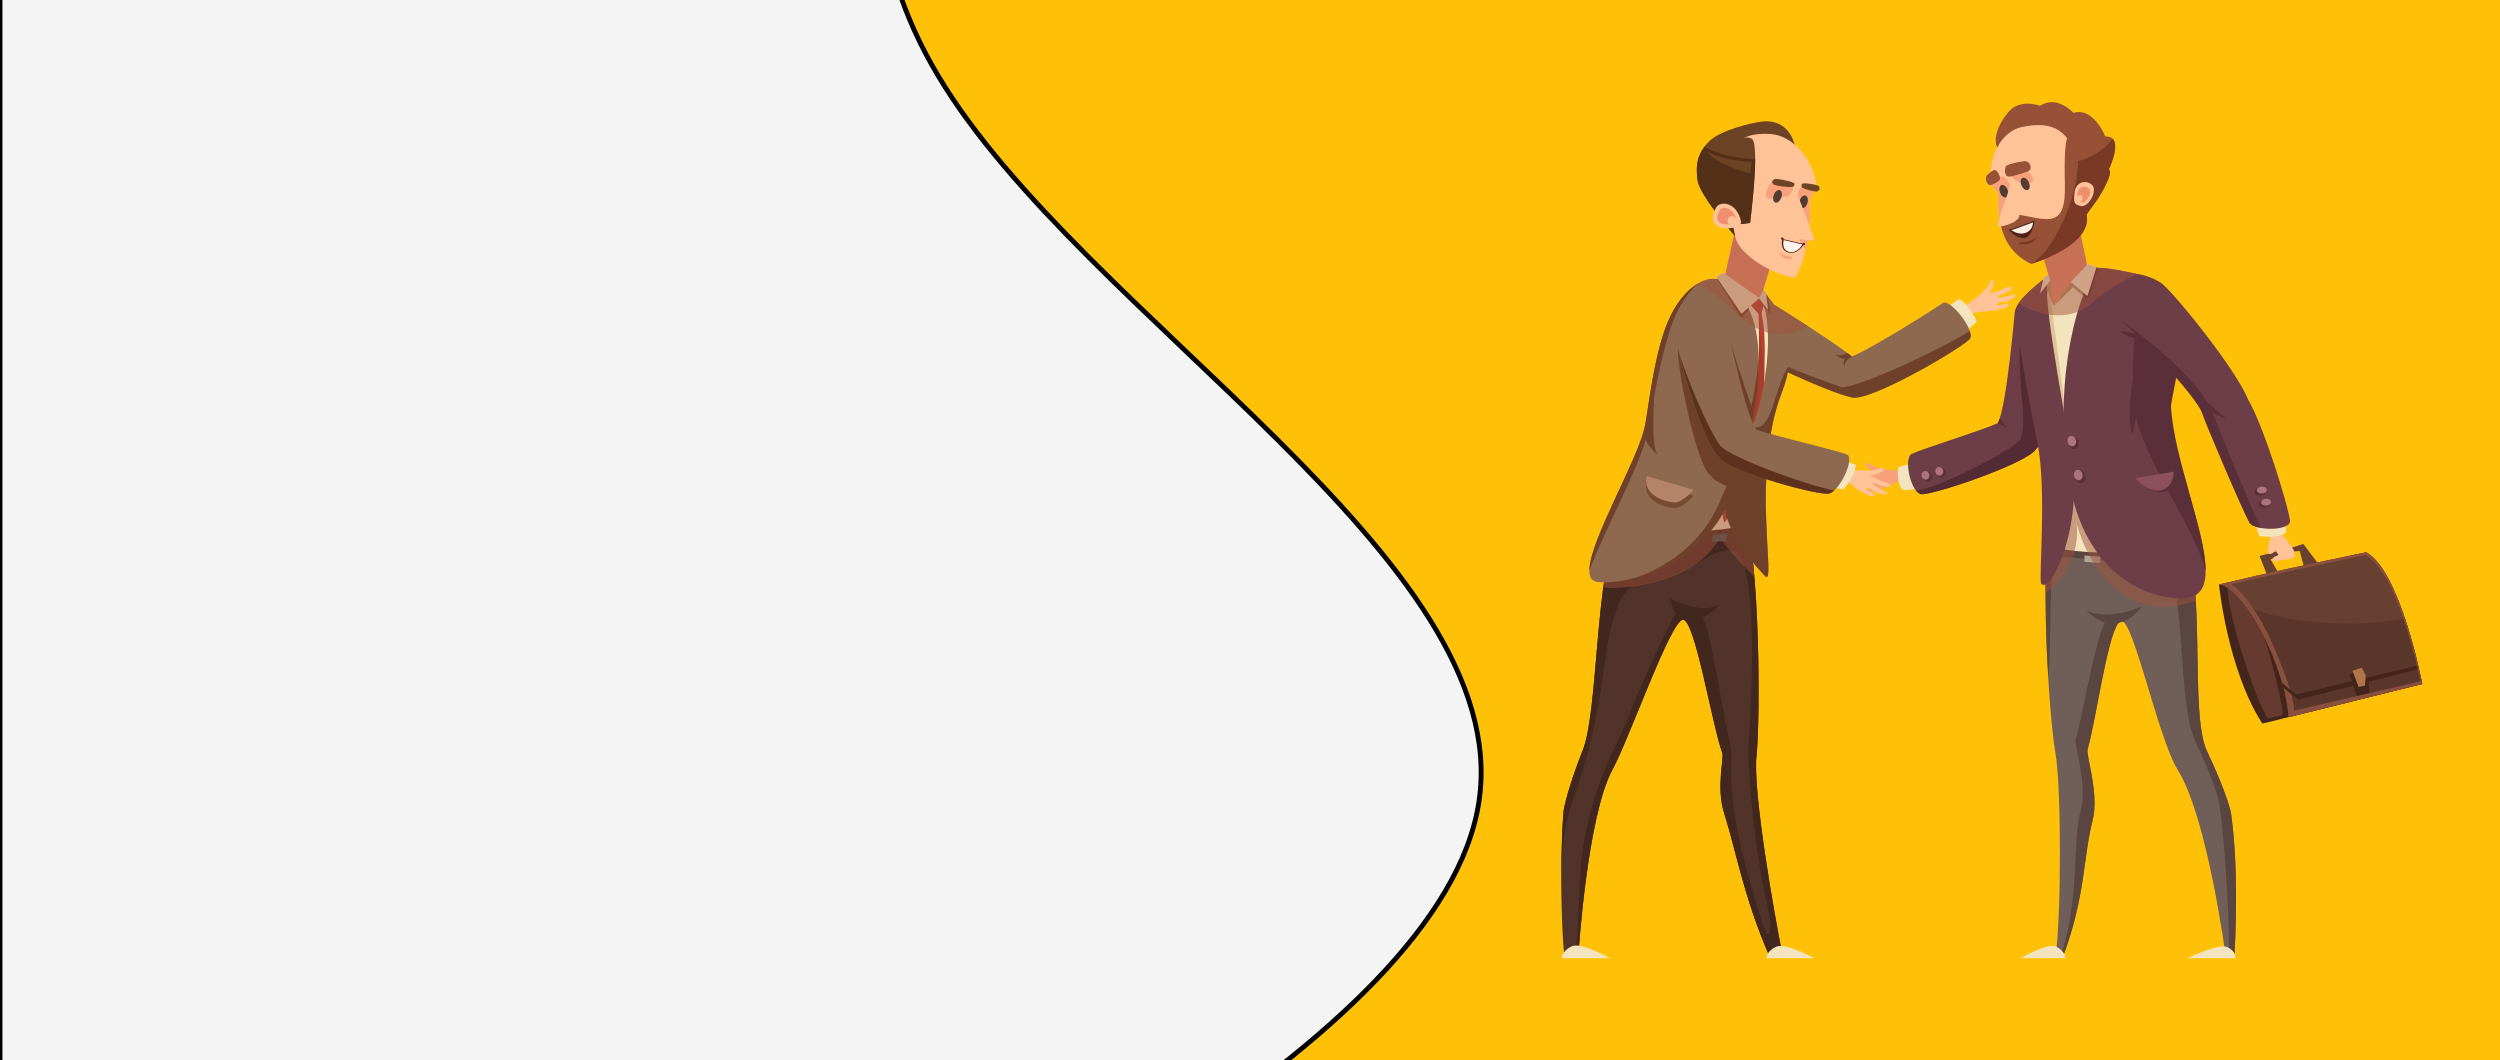 <?xml version="1.0" encoding="UTF-8"?> <svg xmlns="http://www.w3.org/2000/svg" width="514" height="218" viewBox="0 0 514 218" fill="none"> <g clip-path="url(#clip0_46_1899)"> <rect width="514" height="218" fill="#FEC107"></rect> <g filter="url(#filter0_d_46_1899)"> <path fill-rule="evenodd" clip-rule="evenodd" d="M356 -287L333.75 -262.125C311.5 -237.25 267 -187.5 229.917 -137.75C192.833 -88 163.167 -38.25 192.833 11.5C222.5 61.25 311.5 111 304.083 160.75C296.667 210.5 192.833 260.25 140.917 285.125L89 310H-1.52588e-05V285.125C-1.52588e-05 260.25 -1.52588e-05 210.5 -1.52588e-05 160.75C-1.52588e-05 111 -1.52588e-05 61.25 -1.52588e-05 11.5C-1.52588e-05 -38.25 -1.52588e-05 -88 -1.52588e-05 -137.75C-1.52588e-05 -187.5 -1.52588e-05 -237.25 -1.52588e-05 -262.125V-287L356 -287Z" fill="#F4F4F4"></path> <path fill-rule="evenodd" clip-rule="evenodd" d="M356 -287L333.75 -262.125C311.5 -237.25 267 -187.5 229.917 -137.75C192.833 -88 163.167 -38.25 192.833 11.5C222.5 61.25 311.5 111 304.083 160.75C296.667 210.5 192.833 260.25 140.917 285.125L89 310H-1.52588e-05V285.125C-1.52588e-05 260.25 -1.52588e-05 210.5 -1.52588e-05 160.75C-1.52588e-05 111 -1.52588e-05 61.25 -1.52588e-05 11.5C-1.52588e-05 -38.25 -1.52588e-05 -88 -1.52588e-05 -137.75C-1.52588e-05 -187.5 -1.52588e-05 -237.25 -1.52588e-05 -262.125V-287L356 -287Z" stroke="black"></path> </g> <g clip-path="url(#clip1_46_1899)"> <path d="M468.724 115.084C468.297 115.148 468.006 114.594 467.797 113.947C467.588 113.299 467.552 112.801 467.979 112.738C468.406 112.674 468.924 113.148 469.123 113.796C469.332 114.444 469.151 115.021 468.724 115.084Z" fill="#EF8F6F"></path> <path d="M467.788 115.337C467.361 115.401 467.071 114.847 466.862 114.199C466.653 113.552 466.616 113.054 467.043 112.991C467.47 112.927 467.988 113.401 468.188 114.049C468.397 114.697 468.215 115.282 467.788 115.345V115.337Z" fill="#EF8F6F"></path> <path d="M392.323 98.404C390.515 98.404 387.445 100.948 386.628 99.589C385.892 98.372 386.519 95.702 392.032 97.108L392.323 98.404Z" fill="#F7A27C"></path> <path d="M389.198 96.903C390.634 98.997 388.09 100.198 387.164 100.387C386.146 100.601 384.62 99.218 384.611 98.428C384.611 97.638 388.644 96.105 389.198 96.903Z" fill="#F7A27C"></path> <path d="M386.236 97.424C384.783 96.895 383.293 95.686 383.566 95.275C383.875 94.809 384.974 96.041 386.354 96.239C387.844 96.452 388.789 96.666 388.816 97.187C388.852 97.709 387.68 97.954 386.227 97.424H386.236Z" fill="#F7A27C"></path> <path d="M383.631 98.704C382.304 98.933 381.487 98.775 381.387 98.444C381.278 98.112 382.059 98.025 383.385 97.796C384.712 97.567 386.256 96.974 386.365 97.306C386.465 97.638 384.966 98.475 383.64 98.704H383.631Z" fill="#F7A27C"></path> <path d="M384.438 100.103C383.221 100.577 381.813 100.474 381.641 100.158C381.468 99.85 382.758 99.66 383.975 99.186C385.192 98.704 386.019 98.467 386.191 98.776C386.364 99.092 385.655 99.621 384.438 100.103Z" fill="#F7A27C"></path> <path d="M386.137 100.877C384.892 101.304 384.029 101.28 383.857 100.964C383.693 100.648 384.611 100.514 385.855 100.087C387.1 99.66 387.981 99.376 388.144 99.692C388.308 100.008 387.372 100.451 386.128 100.885L386.137 100.877Z" fill="#F7A27C"></path> <path d="M377.234 97.622C379.133 98.001 381.622 101.099 382.884 99.945C384.02 98.918 384.147 96.192 377.925 96.421L377.234 97.622Z" fill="#FFC397"></path> <path d="M380.977 96.808C378.842 98.546 381.168 100.237 382.094 100.616C383.111 101.035 385.119 100.008 385.364 99.242C385.609 98.475 381.794 96.152 380.986 96.816L380.977 96.808Z" fill="#FFC397"></path> <path d="M383.929 97.922C385.618 97.709 387.544 96.84 387.371 96.389C387.181 95.876 385.655 96.84 384.147 96.752C382.512 96.658 381.458 96.666 381.276 97.163C381.086 97.661 382.248 98.143 383.929 97.93V97.922Z" fill="#FFC397"></path> <path d="M386.309 99.7C387.636 100.198 388.544 100.206 388.753 99.913C388.962 99.613 388.171 99.368 386.836 98.87C385.51 98.372 384.057 97.48 383.848 97.78C383.639 98.08 384.983 99.202 386.309 99.7Z" fill="#FFC397"></path> <path d="M385.047 100.893C386.182 101.604 387.699 101.794 387.98 101.525C388.253 101.256 386.945 100.814 385.81 100.103C384.665 99.384 383.866 98.981 383.593 99.249C383.321 99.518 383.911 100.182 385.047 100.893Z" fill="#FFC397"></path> <path d="M383.022 101.296C384.212 101.968 385.129 102.118 385.393 101.849C385.656 101.58 384.73 101.256 383.54 100.585C382.359 99.913 381.514 99.455 381.242 99.724C380.978 100 381.823 100.616 383.013 101.296H383.022Z" fill="#FFC397"></path> <path d="M403.878 64.862C405.485 63.906 409.791 64.427 409.682 62.839C409.582 61.417 407.375 59.481 403.342 63.605L403.887 64.862H403.878Z" fill="#FFC397"></path> <path d="M405.73 61.922C405.749 64.459 408.755 64.127 409.7 63.795C410.735 63.432 411.244 61.448 410.754 60.777C410.272 60.105 405.721 60.95 405.73 61.922Z" fill="#FFC397"></path> <path d="M408.682 60.792C409.645 59.576 410.226 57.75 409.726 57.553C409.163 57.324 408.945 58.951 407.837 59.852C406.647 60.832 405.939 61.504 406.229 61.97C406.52 62.428 407.71 62.017 408.673 60.792H408.682Z" fill="#FFC397"></path> <path d="M411.798 60.484C413.115 59.971 413.742 59.402 413.633 59.07C413.524 58.73 412.779 59.07 411.453 59.584C410.127 60.097 408.392 60.413 408.501 60.753C408.61 61.085 410.472 60.998 411.789 60.492L411.798 60.484Z" fill="#FFC397"></path> <path d="M411.942 62.104C413.323 61.859 414.504 61.022 414.467 60.666C414.431 60.311 413.168 60.84 411.788 61.085C410.407 61.322 409.517 61.559 409.562 61.915C409.599 62.27 410.561 62.349 411.942 62.104Z" fill="#FFC397"></path> <path d="M410.908 63.669C412.28 63.368 413.034 62.886 412.988 62.531C412.934 62.183 412.044 62.547 410.663 62.847C409.291 63.147 408.329 63.376 408.383 63.732C408.438 64.088 409.537 63.969 410.908 63.669Z" fill="#FFC397"></path> <path d="M476.598 115.874L473.564 111.829L467.551 113.773L472.81 113.275L473.773 116.752L476.598 115.874Z" fill="#684032"></path> <path d="M466.297 118.703L464.562 114.294L471.52 112.516L466.833 115.021L468.723 118.245L466.297 118.703Z" fill="#684032"></path> <path d="M393.457 95.204L390.324 96.018C390.324 96.018 389.706 99.747 391.441 100.83L394.884 100.435L393.457 95.204Z" fill="#F4E4BD"></path> <path d="M466.653 113.899C466.09 113.82 466.199 112.88 466.499 111.845C466.789 110.81 466.726 109.182 467.289 109.261C467.852 109.34 468.515 111.126 468.215 112.161C467.925 113.204 467.216 113.978 466.653 113.899Z" fill="#FFC397"></path> <path d="M470.53 114.713C470.73 115.029 469.649 114.966 468.877 115.187C468.105 115.408 467.487 115.487 467.288 115.163C467.097 114.847 467.551 114.405 468.323 114.192C469.095 113.97 470.34 114.397 470.53 114.713Z" fill="#FFC397"></path> <path d="M468.578 109.206C469.395 110.177 472.856 113.812 471.593 114.547C470.958 114.918 469.722 115.479 468.705 114.421C467.924 113.599 467.133 111.481 467.115 109.514L468.578 109.213V109.206Z" fill="#FFC397"></path> <path d="M463.646 107.499L464.519 110.241C464.519 110.241 468.788 110.857 470.078 109.371L469.696 106.369L463.656 107.499H463.646Z" fill="#F4E4BD"></path> <path d="M404.213 68.196L406.421 66.118C406.421 66.118 404.831 62.436 402.724 61.464L399.59 63.756L404.222 68.204L404.213 68.196Z" fill="#F4E4BD"></path> <path d="M376.027 100.048L378.989 100.656C378.989 100.656 381.632 97.606 381.523 95.528L377.926 94.327L376.027 100.048Z" fill="#F4E4BD"></path> <path d="M420.771 57.11C420.771 57.11 425.313 53.95 432.58 55.269L431.971 57.971L420.771 57.118V57.11Z" fill="#542B35"></path> <path d="M424.614 66.663C422.28 57.806 415.976 58.785 414.241 64.088C414.241 64.088 412.542 83.675 410.789 86.907C410.771 86.939 410.762 86.971 410.744 87.002C407.029 88.63 395.574 92.154 393.058 93.316C391.251 94.145 392.904 101.881 395.329 101.612C399.825 101.106 417.583 94.785 418.646 92.233C418.692 92.201 418.746 92.17 418.792 92.13C421.662 89.554 425.168 68.781 424.614 66.663Z" fill="#6D3E47"></path> <path d="M424.613 66.663C423.678 63.115 422.106 61.148 420.444 60.405C421.634 61.44 416.384 63.874 415.766 66.553C413.95 74.454 417.347 87.982 415.203 90.558C413.368 92.754 398.617 100.324 394.12 100.83C394.048 100.838 393.975 100.838 393.902 100.83C394.329 101.367 394.811 101.675 395.328 101.62C399.825 101.114 417.583 94.793 418.646 92.241C418.691 92.209 418.746 92.178 418.791 92.138C421.661 89.562 425.168 68.789 424.613 66.671V66.663Z" fill="#542A34"></path> <path d="M359.141 59.165C359.141 59.165 376.491 69.69 381.105 73.609C384.302 76.327 383.294 82.127 380.742 81.661C377.59 81.092 354.273 70.622 352.756 68.884C346.406 61.59 353.528 56.905 359.141 59.165Z" fill="#8E684F"></path> <path d="M382.395 80.72C379.107 80.27 354.482 70.488 352.819 68.765C352.256 68.18 351.793 67.604 351.402 67.05C351.757 67.643 352.202 68.252 352.756 68.892C354.273 70.63 376.945 81.344 380.742 81.668C381.487 81.732 382.077 81.408 382.495 80.728C382.459 80.728 382.431 80.728 382.395 80.728V80.72Z" fill="#70412A"></path> <path d="M380.896 81.629C383.675 82.609 401.833 72.519 404.876 69.816C406.52 68.362 400.934 61.259 399.426 62.31C396.319 64.467 382.622 72.921 380.487 73.34C376 74.217 378.107 80.649 380.896 81.629Z" fill="#8E684F"></path> <path d="M378.252 79.591C378.806 80.562 379.842 81.471 380.695 81.716C384.211 82.704 401.833 72.519 404.876 69.816C405.257 69.476 405.248 68.821 404.985 68.038C399.344 71.673 381.122 80.231 378.252 79.598V79.591Z" fill="#70412A"></path> <path d="M366.517 196.439C364.854 188.34 360.385 162.841 361.139 155.493C361.966 147.394 361.83 115.361 358.659 105.642C358.659 105.642 335.842 100.427 332.799 107.262C327.83 118.419 328.648 146.382 325.35 154.41C324.315 156.931 321.626 164.398 321.417 167.282C320.645 178.091 321.081 191.856 321.626 196.439H324.524C324.524 196.439 326.286 167.914 331.554 158.195C335.07 151.716 343.554 127.419 346.033 127.419C348.513 127.419 352.038 149.195 354.1 154.774C354.536 155.967 352.773 161.822 354.517 167.282C356.952 174.899 358.423 184.168 363.728 196.439H366.517Z" fill="#513329"></path> <path d="M361.14 155.493C361.966 147.394 361.83 115.361 358.66 105.642C358.66 105.642 335.843 100.427 332.8 107.262C327.831 118.419 328.648 146.382 325.351 154.41C324.316 156.931 321.627 164.398 321.418 167.282C321 173.2 320.937 180.004 321.055 185.701C321.036 183.86 321.036 181.876 321.073 179.806C321.327 161.395 325.814 167.069 330.165 134.807C331.237 126.842 333.463 120.742 336.369 120.323C347.197 118.743 351.257 113.077 355.481 113.077C358.469 113.077 361.721 118.608 359.45 154.165C359.341 155.864 360.241 170.956 362.63 182.706C363.692 187.937 364.782 192.093 363.156 192.093C352.747 160.977 357.407 159.791 355.408 151.345C353.355 142.621 351.239 125.127 348.696 125.127C347.687 125.127 346.198 124.811 345.362 124.93C345.362 124.93 342.873 127.513 333.781 149.82C332.436 153.107 325.833 164.193 324.924 179.648C324.343 189.557 324.334 194.645 323.653 196.439H324.506C324.506 196.439 326.269 167.914 331.537 158.195C335.052 151.716 343.536 127.419 346.016 127.419C348.496 127.419 352.02 149.195 354.082 154.774C354.518 155.967 352.756 161.822 354.5 167.282C356.934 174.899 358.406 184.168 363.711 196.439H366.499C364.837 188.34 360.368 162.841 361.122 155.493H361.14Z" fill="#42271F"></path> <path d="M422.644 196.439C423.779 188.372 423.861 162.099 422.589 154.774C421.19 146.707 419.265 115.677 421.826 105.998C421.826 105.998 444.698 100.806 448.268 107.609C454.1 118.727 449.921 146.58 453.827 154.577C455.053 157.081 458.314 164.525 458.723 167.393C460.258 178.163 459.65 191.872 459.413 196.431H457.579C457.579 196.431 453.818 168.017 447.768 158.338C443.735 151.882 438.703 127.679 436.178 127.679C433.653 127.679 430.928 148.492 429.211 154.047C428.848 155.232 431.645 163.189 430.247 168.626C428.303 176.211 428.793 184.215 424.242 196.431H422.644V196.439Z" fill="#705E59"></path> <path d="M422.361 113.109L420.535 113.702C420.553 123.784 420.562 130.461 421.144 139.35C421.698 136.205 421.371 117.131 422.352 113.109H422.361Z" fill="#5B4540"></path> <path d="M429.201 154.055C430.772 148.966 433.188 131.117 435.523 128.122C435.223 126.636 434.433 126.7 433.933 126.7C431.408 126.7 428.492 146.382 426.775 151.945C426.412 153.13 429.21 161.087 427.811 166.524C425.94 173.825 427.647 184.737 423.732 196.439H424.232C428.783 184.223 428.283 176.219 430.236 168.633C431.635 163.197 428.837 155.24 429.201 154.055Z" fill="#5B4540"></path> <path d="M458.714 167.401C458.305 164.532 455.044 157.089 453.818 154.584C449.903 146.588 454.081 118.727 448.259 107.617C447.768 106.685 446.905 105.982 445.797 105.46C445.806 105.476 443.917 108.621 443.926 108.645C449.757 119.762 447.477 144.486 451.392 152.483C452.619 154.987 455.88 162.431 456.288 165.299C457.733 175.397 458.387 190.805 458.269 196.447H459.404C459.64 191.888 460.249 178.171 458.714 167.409V167.401Z" fill="#5B4540"></path> <path d="M420.999 114.065C420.999 114.065 442.572 116.965 449.685 115.116L448.849 112.153L420.99 111.363V114.065H420.999Z" fill="#5B4540"></path> <path d="M428.947 125.459C430.691 126.51 435.232 127.039 440.374 124.606C440.374 124.606 438.402 127.766 434.996 128.161C431.59 128.557 428.938 125.459 428.938 125.459H428.947Z" fill="#5B4540"></path> <path d="M334.452 107.625C333.653 109.182 356.797 110.327 359.068 107.262C361.348 104.204 360.512 96.642 361.757 92.146C363.001 87.65 368.86 68.931 364.863 64.427C361.348 60.468 358.45 55.427 352.037 58.667C348.713 60.35 343.299 72.708 343.09 76.303C342.881 79.906 342.473 91.956 334.452 107.617V107.625Z" fill="#F4E4BD"></path> <path d="M354.536 107.546L353.709 104.125L355.825 101.359L356.434 104.646L354.536 107.546Z" fill="#A83B29"></path> <path d="M361.566 64.214C361.466 65.597 362.583 79.385 359.195 86.678L359.45 89.302L362.284 83.541C362.284 83.541 363.746 68.813 361.948 63.819L361.566 64.214Z" fill="#BC3F2E"></path> <path d="M361.957 69.619C361.821 68.726 361.712 67.88 361.63 67.082C361.748 71.823 361.776 81.131 359.205 86.678L359.459 89.302L362.293 83.541C362.293 83.541 362.593 80.475 362.757 76.667C362.521 74.597 362.33 71.997 361.948 69.611L361.957 69.619Z" fill="#A83B29"></path> <g style="mix-blend-mode:multiply" opacity="0.5"> <path d="M353.554 110.573C353.554 110.573 357.623 115.922 360.694 118.498C360.312 114.01 359.785 110.043 359.095 107.222C359.876 106.148 360.285 104.536 360.539 102.711L355.671 97.464L336.014 104.394C335.959 104.512 335.914 104.623 335.86 104.741C334.406 105.294 333.316 106.1 332.798 107.262C331.327 110.581 330.355 115.385 329.646 120.702C331.981 121.398 348.395 120.505 353.554 110.573Z" fill="#A0513C"></path> </g> <path d="M362.865 118.411C360.694 116.009 350.575 105.389 356.588 95.567C364.137 83.241 365.481 63.534 360.73 59.212C355.971 54.89 372.884 63.353 366.217 81.036C359.958 97.622 365.372 121.176 362.874 118.411H362.865Z" fill="#8E684F"></path> <path d="M362.484 62.934L364.038 64.483L363.474 60.99L363.02 60.334L362.484 62.934Z" fill="#70412A"></path> <path d="M367.407 75.837C364.701 80.238 364.346 88.725 360.54 87.784C360.477 88.369 362.902 90.281 362.866 90.85C362.629 94.366 362.847 97.606 363.075 100.237C363.211 93.971 363.938 87.041 366.208 81.02C366.953 79.053 367.78 76.848 367.607 75.481C367.535 75.6 367.48 75.711 367.407 75.829V75.837Z" fill="#70412A"></path> <path d="M356.834 95.156C356.752 95.291 356.362 95.757 356.28 95.891C350.267 105.705 360.695 116.009 362.866 118.411C364.128 119.81 363.374 114.476 363.12 106.717C362.411 94.509 365.473 89.673 356.834 95.156Z" fill="#70412A"></path> <path d="M354.391 57.932L357.524 43.646L366.317 46.98L361.385 63.297L354.391 57.932Z" fill="#EF8F6F"></path> <path d="M429.747 57.64L426.767 43.282L418.283 46.483L423.279 63.842L429.747 57.64Z" fill="#EF8F6F"></path> <path d="M359.74 62.507L362.011 65.028L362.638 62.673L361.884 61.385L360.594 61.093L359.74 62.507Z" fill="#BC3F2E"></path> <path d="M328.348 119.636C334.552 120.442 349.349 116.214 354.626 103.39C359.904 90.566 367.043 66.134 354.935 58.13C350.884 55.443 345.143 59.686 342.318 67.667C339.738 74.952 338.83 84.9 338.112 87.982C336.096 96.618 322.144 118.822 328.348 119.628V119.636Z" fill="#8E684F"></path> <path d="M359.614 63.629L357.988 65.376L352.992 57.34L355.19 57.276C355.19 57.276 359.205 61.883 359.614 63.629Z" fill="#70412A"></path> <path d="M353.265 103.888C349.631 111.916 342.546 116.609 336.27 118.774C342.982 116.902 351.775 111.955 355.381 103.2C358.578 95.425 361.712 83.588 361.576 73.53C360.831 84.047 356.807 96.097 353.274 103.888H353.265Z" fill="#70412A"></path> <path d="M338.676 89.175C339.375 85.849 340.883 75.347 343.472 67.462C344.816 63.368 346.897 60.184 349.176 58.248C346.506 59.765 343.935 63.1 342.309 67.675C339.73 74.96 338.821 84.908 338.104 87.99C336.451 95.085 326.749 111.315 326.768 117.344C329.811 109.174 337.332 95.528 338.667 89.175H338.676Z" fill="#70412A"></path> <path d="M345.025 71.705C344.508 73.949 348.577 95.22 351.556 97.646C351.602 97.685 351.656 97.709 351.702 97.74C352.02 98.451 353.609 99.368 355.835 100.308C356.816 97.843 359.913 88.582 360.367 84.237C358.587 79.472 355.444 69.358 355.444 69.358C353.555 64.008 347.187 62.294 345.025 71.705Z" fill="#70412A"></path> <path d="M354.808 65.581C354.808 65.581 358.741 84.932 360.876 87.998C363.274 91.459 355.526 95.425 353.4 93.877C350.221 91.553 344.317 71.175 344.644 69.026C345.988 60.01 352.456 60.453 354.808 65.589V65.581Z" fill="#8E684F"></path> <path d="M355.371 93.608C352.683 91.941 347.278 79.014 345.234 72.692C346.779 79.251 350.912 92.067 353.4 93.876C354.082 94.374 355.344 94.303 356.661 93.861C356.153 93.884 355.708 93.813 355.371 93.608Z" fill="#5E311F"></path> <path d="M358.041 64.522L361.729 61.29L354.317 56.067L352.863 56.873L358.041 64.522Z" fill="#F4E4BD"></path> <path d="M421.135 111.584C420.717 113.954 446.378 115.005 449.067 110.683C451.755 106.361 442.654 60.65 433.134 56.51C423.615 52.369 416.993 59.568 416.375 61.551C415.758 63.526 423.406 98.807 421.135 111.584Z" fill="#F4E4BD"></path> <path d="M425.877 58.754L429.12 61.567L430.255 55.988L428.72 55.941L425.877 58.754Z" fill="#B59468"></path> <path d="M424.305 86.583C424.15 86.323 418.582 59.742 418.582 59.742L421.08 57.434L424.868 85.943L424.314 86.583H424.305Z" fill="#E2C396"></path> <path d="M421.907 59.086L419.972 61.385L419.936 59.015L421.907 57.142V59.086Z" fill="#B59468"></path> <path d="M422.307 62.855L425.767 57.964L426.83 58.453L422.307 62.855Z" fill="#B59468"></path> <path d="M431.818 114.46L428.566 114.199V115.511L431.818 115.78V114.46Z" fill="#B2A594"></path> <g style="mix-blend-mode:multiply" opacity="0.5"> <path d="M426.903 107.443C426.903 107.443 432.281 130.263 451.456 123.515C451.156 118.458 450.566 113.717 449.303 110.067C449.567 109.055 449.603 107.278 449.449 104.954L449.267 103.88L425.877 97.258L421.453 101.659C421.553 103.666 421.59 105.555 421.535 107.262C420.863 110.723 420.59 116.001 420.572 121.84C423.352 120.449 427.912 114.381 426.903 107.428V107.443Z" fill="#A0513C"></path> </g> <path d="M449.684 122.923C443.426 123.721 429.41 119.501 425.686 100.245C421.962 80.989 426.294 62.27 430.991 55.127C432.88 54.732 442.19 56.794 443.181 57.561C450.202 63.013 446.069 81.7 446.178 83.683C446.968 98.254 459.622 121.658 449.693 122.915L449.684 122.923Z" fill="#6D3E47"></path> <path d="M428.293 60.729L429.428 61.519L431.39 55.072L430.482 54.953L428.293 60.729Z" fill="#542A34"></path> <path d="M443.327 59.805C438.258 58.09 438.331 75.821 438.712 82.783C439.248 92.596 451.256 108.289 453.473 117.376C453.491 109.3 446.933 94.145 446.36 83.636C446.251 81.653 452.11 62.76 443.336 59.797L443.327 59.805Z" fill="#5B2F39"></path> <path d="M419.691 120.047C421.481 122.125 428.384 108.708 425.895 93.774C423.416 78.84 419.691 59.402 421.136 56.7C421.136 56.7 414.105 61.559 414.305 64.435C414.514 67.311 417.121 82.735 418.856 90.89C420.927 100.609 419.065 119.327 419.682 120.047H419.691Z" fill="#6D3E47"></path> <path d="M462.219 82.166C459.648 75.727 446.187 59.181 444.143 58.051C435.105 53.041 431.78 59.607 435.05 64.751C435.05 64.751 449.384 78.113 453.154 84.742C453.172 84.813 453.181 84.877 453.208 84.956C453.871 87.002 460.983 104.828 462.519 107.475C463.5 109.174 471.175 109.253 470.821 106.962C470.276 103.43 465.507 87.863 462.228 82.166H462.219Z" fill="#6D3E47"></path> <path d="M454.79 84.426C454.763 84.355 454.763 84.292 454.736 84.213C451.048 77.204 441.174 69.468 436.287 65.928C439.239 68.741 451.611 81.408 452.783 85.027C453.446 87.073 460.976 104.82 462.511 107.467C462.811 107.981 463.71 108.336 464.818 108.534C462.638 104.093 455.399 86.33 454.781 84.418L454.79 84.426Z" fill="#5B2F39"></path> <path d="M456.225 120.173C456.225 120.173 457.96 137.691 465.145 148.777L497.999 140.622C497.999 140.622 493.558 117.313 486.454 113.552L456.225 120.173Z" fill="#44251C"></path> <path d="M466.226 147.741C462.52 141.357 457.597 123.776 458.051 120.813C463.501 118.901 473.111 146.098 473.111 146.098L466.226 147.741Z" fill="#663A2F"></path> <path d="M469.405 147.22C469.024 143.135 465.844 129.971 463.201 125.554C463.201 125.554 470.541 137.801 471.222 146.825L469.405 147.22Z" fill="#44251C"></path> <path d="M321.082 197H330.956C330.956 197 325.115 193.626 323.126 194.566C321.137 195.507 321.082 197 321.082 197Z" fill="#F4E4BD"></path> <path d="M363.164 197H372.965C372.965 197 367.124 193.721 365.135 194.661C363.146 195.601 363.164 197 363.164 197Z" fill="#F4E4BD"></path> <path d="M424.631 197H415.512C415.512 197 420.944 193.721 422.806 194.661C424.668 195.601 424.641 197 424.641 197H424.631Z" fill="#F4E4BD"></path> <path d="M459.604 197H449.803C449.803 197 456.152 193.824 458.014 194.764C459.876 195.704 459.604 197 459.604 197Z" fill="#F4E4BD"></path> <path d="M363.509 63.755L361.656 61.322L362.565 59.544L363.128 60.231L363.509 63.755Z" fill="#F4E4BD"></path> <path d="M353.627 93.916C354.826 96.365 371.43 101.383 375.709 101.525C378.016 101.604 381.504 94.129 379.724 93.442C376.944 92.375 361.248 88.804 359.413 87.713C355.553 85.414 352.428 91.459 353.618 93.916H353.627Z" fill="#8E684F"></path> <path d="M353.509 91.388C353.509 91.388 353.482 91.324 353.473 91.293C352.946 92.043 352.946 92.683 353.509 93.956C354.626 96.445 371.431 101.391 375.709 101.525C376.154 101.541 376.636 101.272 377.117 100.838C370.913 99.637 354.59 93.608 353.509 91.388Z" fill="#5E311F"></path> <path d="M338.585 99.052L348.214 101.912C348.214 101.912 345.97 104.48 344.39 104.48C342.809 104.48 337.532 103.2 338.585 99.044V99.052Z" fill="#774B32"></path> <path d="M338.585 97.867L348.214 100.727C348.214 100.727 345.97 103.295 344.39 103.295C342.809 103.295 337.532 102.015 338.585 97.859V97.867Z" fill="#B58368"></path> <path d="M355.136 109.695L352.193 109.948L351.975 111.457L354.909 111.205L355.136 109.695Z" fill="#6B5244"></path> <path d="M421.135 56.699C421.135 56.699 420.772 60.239 422.298 62.855C422.298 62.855 426.041 57.173 429.338 55.396C429.338 55.396 423.488 52.962 421.135 56.699Z" fill="#EF8F6F"></path> <path d="M422.361 62.8C421.543 61.709 421.235 60.69 420.926 58.225L421.607 57.664C421.562 59.75 421.716 61.203 422.361 62.8Z" fill="#B59468"></path> <path d="M467.279 134.854C469.241 139.658 470.349 144.154 470.522 147.441L498.009 140.622C498.009 140.622 493.567 117.313 486.463 113.552C474.446 116.072 466.998 117.558 456.252 120.173C459.159 120.355 463.891 126.573 467.279 134.854Z" fill="#684032"></path> <path d="M482.504 128.185C474.338 128.185 466.971 126.842 461.748 124.693C463.665 127.284 465.636 130.816 467.28 134.846C469.242 139.65 470.35 144.146 470.523 147.433L498.009 140.614C498.009 140.614 496.737 133.937 494.467 127.158C490.824 127.814 486.773 128.185 482.504 128.185Z" fill="#5B362A"></path> <path d="M419.41 60.334L421.563 57.663L421.109 56.478L420.2 57.023L419.41 60.334Z" fill="#FFF3D4"></path> <path d="M425.768 57.964L429.174 60.879L431.045 54.953L429.283 54.258L425.768 57.964Z" fill="#FFF3D4"></path> <path d="M340.265 79.085C340.201 79.74 339.247 91.079 340.728 93.434C340.728 93.434 338.276 91.427 338.248 89.712C338.221 87.998 340.274 79.085 340.274 79.085H340.265Z" fill="#70412A"></path> <path d="M343.336 123.089C345.153 123.942 350.221 126.052 353.4 124.408C353.4 124.408 350.566 128.043 346.588 127.371C343.863 126.913 343.336 123.089 343.336 123.089Z" fill="#42271F"></path> <path d="M380.733 73.34C380.733 73.34 379.37 73.933 379.143 75.41C379.143 75.41 378.725 73.925 379.979 72.677L380.733 73.332V73.34Z" fill="#70412A"></path> <path d="M379.76 72.574C379.76 72.574 378.915 73.206 377.398 72.977C377.398 72.977 379.27 74.525 380.587 73.237L379.76 72.582V72.574Z" fill="#70412A"></path> <g style="mix-blend-mode:multiply" opacity="0.5"> <path d="M371.693 67.035C369.277 65.462 366.797 63.898 364.69 62.586C364.272 61.962 363.845 61.409 363.418 60.911L363.173 60.555L363.137 60.247L362.574 59.552L362.474 59.749L366.016 48.008C365.489 47.368 364.944 46.783 364.381 46.254L357.632 43.693C357.632 43.693 357.56 43.709 357.523 43.717L354.744 56.367L354.326 56.075L352.882 56.881L353.19 57.339H353L353.045 57.41C351.81 57.221 350.493 57.513 349.194 58.256C348.967 58.382 348.749 58.525 348.521 58.683C355.08 59.157 359.776 73.451 371.702 67.043L371.693 67.035Z" fill="#A0513C"></path> </g> <path d="M356.662 48.466C356.662 48.466 349.486 40.241 349.031 37.127C348.577 34.014 348.922 31.62 351.284 29.163C353.646 26.705 360.304 25.275 361.839 25.046C368.543 24.034 369.224 30.846 369.224 30.846L356.662 48.466Z" fill="#6D4326"></path> <path d="M360.422 32.481C356.325 32.481 352.701 31.557 350.457 30.134C348.849 32.268 348.64 34.425 349.031 37.127C349.485 40.24 356.661 48.466 356.661 48.466L365.526 31.967C363.973 32.291 362.247 32.481 360.422 32.481Z" fill="#543018"></path> <path d="M354.671 34.82C354.671 34.82 355.707 44.207 356.824 48.869C357.696 52.472 364.663 56.605 369.068 57.11C371.339 53.065 372.393 47.328 372.021 41.347C371.966 40.525 373.619 39.189 373.519 38.399C372.738 32.655 368.614 27.866 364.027 27.55C357.687 27.116 355.471 30 354.662 34.82H354.671Z" fill="#FFC397"></path> <path d="M372.031 41.339C371.977 40.517 373.63 39.182 373.53 38.392C373.503 38.17 371.25 37.507 370.078 38.755C369.461 39.411 369.533 41.197 369.533 42.556C369.533 45.661 369.333 50.244 371.268 51.224C371.977 48.197 372.249 44.816 372.031 41.339Z" fill="#F7A27C"></path> <path d="M357.642 46.103L359.813 45.835C359.813 45.835 361.83 30.111 360.276 28.625C358.723 27.14 353.582 30.687 353.527 30.988C352.828 34.765 355.081 41.584 355.081 41.584L357.642 46.103Z" fill="#6D4326"></path> <path d="M353.1 31.391C352.091 34.765 354.689 41.528 354.689 41.528L357.65 46.103L359.821 45.835C359.821 45.835 360.848 37.846 360.875 32.718C358.105 32.623 355.198 32.07 353.109 31.391H353.1Z" fill="#543018"></path> <path d="M352.837 42.666C353.609 41.252 357.106 41.45 357.96 45.566C358.332 47.368 349.757 48.3 352.837 42.666Z" fill="#FFC397"></path> <path d="M353.528 43.275C354.055 42.319 356.417 42.453 356.998 45.242C357.252 46.459 351.439 47.091 353.528 43.275Z" fill="#EF8F6F"></path> <path d="M355.425 44.744C355.716 44.215 357.015 44.294 357.333 45.827C357.469 46.498 354.272 46.846 355.425 44.744Z" fill="#FFC397"></path> <path d="M428.756 97.875C428.629 97.171 428.056 96.682 427.493 96.776C426.921 96.871 426.567 97.511 426.694 98.215C426.821 98.918 427.393 99.408 427.956 99.313C428.529 99.218 428.883 98.578 428.756 97.875Z" fill="#5B2F39"></path> <path d="M427.394 90.906C427.267 90.202 426.695 89.712 426.132 89.807C425.56 89.902 425.205 90.542 425.332 91.245C425.46 91.948 426.032 92.438 426.595 92.344C427.167 92.249 427.522 91.609 427.394 90.906Z" fill="#5B2F39"></path> <path d="M428.165 97.527C428.056 96.934 427.575 96.523 427.102 96.603C426.63 96.681 426.321 97.219 426.43 97.811C426.539 98.404 427.011 98.815 427.493 98.736C427.974 98.657 428.274 98.12 428.165 97.527Z" fill="#AD7381"></path> <path d="M397.228 97.883C397.119 97.306 396.611 96.911 396.084 96.99C395.557 97.077 395.212 97.606 395.321 98.183C395.43 98.76 395.939 99.163 396.465 99.076C396.992 98.989 397.337 98.46 397.228 97.883Z" fill="#5B2F39"></path> <path d="M396.682 97.606C396.592 97.124 396.165 96.784 395.72 96.855C395.274 96.927 394.993 97.377 395.075 97.859C395.165 98.341 395.592 98.681 396.037 98.609C396.483 98.538 396.764 98.088 396.682 97.606Z" fill="#AD7381"></path> <path d="M400.08 97.053C399.971 96.476 399.462 96.081 398.935 96.16C398.409 96.247 398.063 96.776 398.172 97.353C398.281 97.93 398.79 98.333 399.317 98.246C399.844 98.159 400.189 97.63 400.08 97.053Z" fill="#5B2F39"></path> <path d="M399.534 96.776C399.443 96.294 399.016 95.955 398.571 96.026C398.126 96.097 397.844 96.547 397.926 97.029C398.017 97.511 398.444 97.851 398.889 97.78C399.334 97.709 399.616 97.258 399.534 96.776Z" fill="#AD7381"></path> <path d="M464.827 101.92C465.491 101.841 465.963 101.399 465.881 100.941C465.799 100.482 465.191 100.174 464.528 100.253C463.865 100.332 463.392 100.767 463.474 101.233C463.556 101.691 464.164 101.999 464.827 101.92Z" fill="#5B2F39"></path> <path d="M465.164 101.454C465.727 101.383 466.117 101.019 466.045 100.632C465.972 100.245 465.463 99.984 464.909 100.055C464.346 100.119 463.956 100.49 464.028 100.877C464.101 101.264 464.61 101.525 465.173 101.454H465.164Z" fill="#AD7381"></path> <path d="M465.716 104.417C466.379 104.338 466.852 103.896 466.77 103.437C466.688 102.979 466.079 102.671 465.416 102.75C464.753 102.829 464.281 103.264 464.363 103.73C464.444 104.188 465.053 104.496 465.716 104.417Z" fill="#5B2F39"></path> <path d="M466.044 103.951C466.607 103.888 466.998 103.516 466.925 103.129C466.852 102.742 466.344 102.481 465.79 102.552C465.226 102.616 464.836 102.987 464.899 103.374C464.972 103.761 465.481 104.022 466.044 103.951Z" fill="#AD7381"></path> <path d="M426.832 90.55C426.723 89.957 426.25 89.546 425.769 89.625C425.287 89.704 424.988 90.242 425.097 90.834C425.206 91.427 425.678 91.838 426.159 91.759C426.641 91.68 426.941 91.143 426.832 90.55Z" fill="#AD7381"></path> <path d="M439.238 73.964C438.939 75.876 436.967 84.173 438.403 89.57C438.403 89.57 439.084 83.114 441.736 82.79L439.238 73.964Z" fill="#5B2F39"></path> <path d="M439.621 98.657L447.451 97.274C447.451 97.274 447.56 100.53 444.844 101.13C442.128 101.731 439.621 98.665 439.621 98.665V98.657Z" fill="#5B2F39"></path> <path d="M439.083 98.325L446.913 96.942C446.913 96.942 447.022 100.198 444.297 100.798C441.572 101.399 439.074 98.333 439.074 98.333L439.083 98.325Z" fill="#8C505E"></path> <path d="M439.392 68.662C439.392 68.662 436.104 67.809 436.059 68.236C436.023 68.662 439.992 70.013 439.992 70.013L439.383 68.662H439.392Z" fill="#5B2F39"></path> <path d="M452.264 81.21C452.945 81.866 456.769 85.359 457.786 86.18C457.786 86.18 454.044 84.6 453.472 84.071C452.9 83.541 452.264 81.21 452.264 81.21Z" fill="#5B2F39"></path> <path d="M410.754 87.01L412.707 87.99L411.181 85.967L410.754 87.01Z" fill="#5B2F39"></path> <path d="M471.676 146.098C471.503 142.811 469.923 138.86 467.961 134.064C465.008 126.858 461.048 121.224 458.15 119.754L456.252 120.173C459.159 120.355 463.891 126.573 467.279 134.854C469.241 139.658 470.349 144.154 470.522 147.441L498.009 140.622C498.009 140.622 497.972 140.409 497.89 140.03L471.685 146.098H471.676Z" fill="#89503E"></path> <g style="mix-blend-mode:multiply" opacity="0.5"> <path d="M430.028 62.317C433.161 59.473 436.613 57.711 439.429 56.367C436.577 55.68 432.934 55.016 431.399 55.087C431.399 55.087 431.399 55.087 431.39 55.087V55.072L431.027 55.024L431.054 54.953L429.292 54.258L429.092 54.471L426.785 43.322C426.712 43.338 426.648 43.346 426.576 43.361L423.051 44.689C421.462 45.558 420.008 46.72 418.728 48.023L421.198 56.62C421.198 56.62 421.18 56.636 421.171 56.652L421.108 56.486L420.199 57.031L420.099 57.466C418.71 58.525 416.293 60.508 415.076 62.349C418.664 64.735 425.431 66.49 430.028 62.325V62.317Z" fill="#A0513C"></path> </g> <path d="M426.695 47.565C426.695 47.565 429.766 42.911 430.565 41.931C431.364 40.952 434.716 35.579 433.563 34.844C433.563 34.844 436.978 27.851 432.845 28.064C432.845 28.064 430.492 21.988 426.296 23.197C426.296 23.197 422.98 19.451 419.429 21.751C419.429 21.751 415.35 20.163 412.952 23.015C410.554 25.867 408.22 30.806 413.543 32.679C418.875 34.551 426.695 47.565 426.695 47.565Z" fill="#965136"></path> <path d="M434.325 28.507C432.09 31.778 426.967 34.061 420.999 34.061C418.583 34.061 416.312 33.682 414.305 33.018C419.582 35.744 426.695 47.565 426.695 47.565C426.695 47.565 429.765 42.911 430.564 41.931C431.363 40.952 434.715 35.578 433.562 34.844C433.562 34.844 435.914 30.008 434.325 28.515V28.507Z" fill="#7A3925"></path> <path d="M426.514 31.233C426.514 31.233 427.931 40.225 427.858 44.91C427.794 48.529 420.873 52.18 416.785 53.231C413.579 50.307 410.99 46.886 410.79 42.658C410.772 42.35 411.608 39.837 411.408 39.419C411.081 38.723 409.273 38.376 409.237 37.886C408.755 32.189 411.462 26.989 415.75 26.096C421.69 24.864 424.715 26.626 426.505 31.225L426.514 31.233Z" fill="#FFC397"></path> <path d="M410.554 36.495L409.191 36.827C409.191 37.175 409.219 37.53 409.246 37.886C409.282 38.376 410.381 38.961 410.708 39.656C410.908 40.075 410.781 42.342 410.799 42.658C410.926 45.329 412.007 47.668 413.588 49.77C413.67 49.098 413.742 48.34 413.815 47.494C414.95 33.801 410.563 36.495 410.563 36.495H410.554Z" fill="#F7A27C"></path> <path d="M412.788 39.103C412.552 38.392 412.007 37.91 411.562 38.02C411.117 38.131 410.944 38.794 411.18 39.506C411.416 40.217 411.961 40.699 412.406 40.588C412.851 40.478 413.024 39.814 412.788 39.103Z" fill="#543C32"></path> <path d="M411.098 44.728C411.615 48.869 413.478 52.29 417.61 54.266C417.61 54.266 429.71 50.489 428.783 44.191C428.783 44.191 427.857 37.807 427.539 33.753L425.577 27.811C425.577 27.811 424.232 26.46 424.541 37.981C424.805 47.881 420.245 44.728 413.95 44.002C412.923 43.883 412.233 44.183 411.098 44.728Z" fill="#965136"></path> <path d="M429.056 44.381C429.056 44.381 429.374 36.985 428.038 33.666L427.303 32.987C427.257 33.809 427.175 34.686 427.057 35.642C426.167 42.816 421.889 51.603 417.756 54.226C419.046 53.8 429.937 50.299 429.065 44.381H429.056Z" fill="#7A3925"></path> <path d="M410.762 46.435C410.762 46.886 414.949 45.969 415.185 44.365C415.422 42.761 414.704 37.428 413.732 36.163C413.559 38.494 410.771 44.634 410.762 46.435Z" fill="#FFC397"></path> <path d="M426.521 39.64C426.757 37.175 429.164 36.938 430.2 38.099C431.235 39.253 429.464 42.651 427.829 42.358C426.194 42.058 426.376 41.26 426.53 39.648L426.521 39.64Z" fill="#FFC397"></path> <path d="M427.121 39.83C427.275 38.21 428.865 38.052 429.537 38.81C430.218 39.569 429.047 41.805 427.975 41.615C426.903 41.418 427.021 40.896 427.121 39.83Z" fill="#EF8F6F"></path> <path d="M426.958 40.809C427.03 40.059 427.766 39.98 428.084 40.335C428.402 40.691 427.857 41.726 427.357 41.639C426.858 41.552 426.912 41.307 426.958 40.809Z" fill="#FFC397"></path> <path d="M360.149 33.303L359.858 35.665C359.858 35.665 351.956 33.579 351.057 31.067C351.057 31.067 352.673 32.813 360.149 33.303Z" fill="#6D4326"></path> <path d="M373.648 39.348C373.257 39.506 370.923 38.905 370.468 38.51C370.35 38.407 370.305 37.767 370.641 37.72C371.649 37.586 373.747 38.068 373.875 38.21C374.047 38.407 374.383 39.047 373.648 39.348Z" fill="#6D4326"></path> <path d="M409.299 38.044C408.654 38.234 407.864 36.661 408.581 35.974C409.299 35.278 409.953 34.875 410.207 34.954C410.661 35.089 411.415 36.369 411.152 36.93C410.97 37.317 409.862 37.886 409.299 38.052V38.044Z" fill="#965136"></path> <path d="M469.178 140.369L472.057 142.803L497.109 136.814L497.336 137.541L472.511 143.862L469.423 141.373L469.178 140.369Z" fill="#44251C"></path> <path d="M483.729 140.78L484.582 143.103L487.189 142.463L487.026 139.943L483.729 140.78Z" fill="#44251C"></path> <path d="M483.957 140.883L482.994 138.757L484.357 137.92L486.055 140.685L483.957 140.883Z" fill="#44251C"></path> <path d="M483.676 137.92L484.92 141.223L486.228 140.978L486.401 138.852L485.547 137.272L483.676 137.92Z" fill="#B27449"></path> <path d="M486.345 114.144C492.812 117.573 497.072 137.185 497.781 140.678L497.999 140.622C497.999 140.622 493.557 117.313 486.454 113.552C474.436 116.072 466.988 117.558 456.242 120.173C456.578 120.197 456.942 120.307 457.314 120.481C467.424 118.048 474.772 116.57 486.336 114.144H486.345Z" fill="#89503E"></path> <path d="M368.597 38.21C368.879 38.51 368.197 40.335 367.407 40.383C366.617 40.43 363.601 41.37 363.147 40.533C362.693 39.695 364.001 37.42 364.509 37.222C365.018 37.025 368.597 38.21 368.597 38.21Z" fill="#F7A27C"></path> <path d="M364.673 37.933C365.055 38.234 367.952 38.589 368.643 38.4C368.824 38.352 369.142 37.775 368.788 37.601C367.707 37.08 365.109 36.701 364.9 36.788C364.628 36.906 363.965 37.364 364.682 37.933H364.673Z" fill="#6D4326"></path> <path d="M417.647 37.514C418.765 37.222 417.193 34.702 416.003 34.796C414.813 34.891 412.942 36.029 413.224 36.179C413.505 36.329 414.986 38.202 417.657 37.514H417.647Z" fill="#F7A27C"></path> <path d="M417.056 35.175C417.955 34.757 417.456 33.026 416.148 33.145C414.876 33.255 412.732 33.848 412.496 34.093C412.078 34.528 412.078 36.084 412.796 36.29C413.314 36.44 416.248 35.547 417.047 35.175H417.056Z" fill="#965136"></path> <path d="M371.63 41.655C371.821 40.936 371.603 40.28 371.149 40.193C370.694 40.106 370.177 40.612 369.995 41.339C369.804 42.058 370.022 42.714 370.476 42.801C370.931 42.888 371.448 42.382 371.63 41.655Z" fill="#543C32"></path> <path d="M366.262 40.564C366.499 39.853 366.326 39.19 365.881 39.079C365.436 38.968 364.891 39.458 364.655 40.161C364.419 40.873 364.591 41.536 365.036 41.647C365.481 41.758 366.026 41.268 366.262 40.564Z" fill="#543C32"></path> <path d="M369.35 39.474C369.35 39.474 373.193 49.106 372.966 49.398C372.739 49.691 368.079 48.909 367.97 48.608C367.861 48.308 368.787 40.162 369.35 39.474Z" fill="#FFC397"></path> <path d="M417.174 37.578C416.893 36.882 416.32 36.424 415.875 36.55C415.439 36.685 415.312 37.356 415.585 38.052C415.866 38.747 416.438 39.205 416.874 39.079C417.31 38.945 417.447 38.273 417.165 37.578H417.174Z" fill="#543C32"></path> <path d="M413.016 47.257C414.006 46.996 418.293 45.377 418.293 45.377C418.293 45.377 417.884 48.758 416.222 48.94C414.56 49.122 413.016 47.265 413.016 47.265V47.257Z" fill="#4F2119"></path> <path d="M413.533 47.312C414.369 47.099 417.975 45.724 417.975 45.724C417.975 45.724 418.048 47.478 416.186 47.952C414.832 48.3 413.533 47.304 413.533 47.304V47.312Z" fill="#FFEFE3"></path> <path d="M415.113 50.007C414.95 50.457 418.193 50.434 418.656 48.861C418.656 48.861 417.62 49.454 416.685 49.675C415.931 49.849 415.268 49.596 415.113 50.015V50.007Z" fill="#7A3925"></path> <path d="M370.895 50.165L366.453 49.13C366.453 49.13 365.763 51.476 367.761 51.927C369.76 52.385 370.895 50.157 370.895 50.157V50.165Z" fill="#4C241E"></path> <path d="M370.577 50.252L366.735 49.359C366.735 49.359 366.135 51.382 367.87 51.777C369.596 52.172 370.577 50.252 370.577 50.252Z" fill="#FFF4EB"></path> <path d="M366.689 49.003C366.653 48.877 366.517 48.79 366.38 48.822C366.244 48.845 366.153 48.972 366.19 49.106C366.226 49.233 366.362 49.319 366.499 49.288C366.635 49.264 366.726 49.138 366.689 49.003Z" fill="#4C241E"></path> <path d="M371.113 50.117C371.077 49.991 370.941 49.904 370.804 49.936C370.668 49.959 370.577 50.086 370.614 50.22C370.65 50.355 370.786 50.434 370.922 50.402C371.059 50.378 371.149 50.252 371.113 50.117Z" fill="#4C241E"></path> <path d="M365.826 51.935C365.789 51.848 366.416 52.282 367.215 52.583C367.733 52.772 368.524 52.836 368.533 52.891C368.56 53.302 366.589 53.752 365.826 51.935Z" fill="#F7A27C"></path> </g> </g> <defs> <filter id="filter0_d_46_1899" x="-4" y="-287" width="364" height="605" filterUnits="userSpaceOnUse" color-interpolation-filters="sRGB"> <feFlood flood-opacity="0" result="BackgroundImageFix"></feFlood> <feColorMatrix in="SourceAlpha" type="matrix" values="0 0 0 0 0 0 0 0 0 0 0 0 0 0 0 0 0 0 127 0" result="hardAlpha"></feColorMatrix> <feOffset dy="4"></feOffset> <feGaussianBlur stdDeviation="2"></feGaussianBlur> <feComposite in2="hardAlpha" operator="out"></feComposite> <feColorMatrix type="matrix" values="0 0 0 0 0 0 0 0 0 0 0 0 0 0 0 0 0 0 0.25 0"></feColorMatrix> <feBlend mode="normal" in2="BackgroundImageFix" result="effect1_dropShadow_46_1899"></feBlend> <feBlend mode="normal" in="SourceGraphic" in2="effect1_dropShadow_46_1899" result="shape"></feBlend> </filter> <clipPath id="clip0_46_1899"> <rect width="514" height="218" fill="white"></rect> </clipPath> <clipPath id="clip1_46_1899"> <rect width="177" height="176" fill="white" transform="translate(321 21)"></rect> </clipPath> </defs> </svg> 
